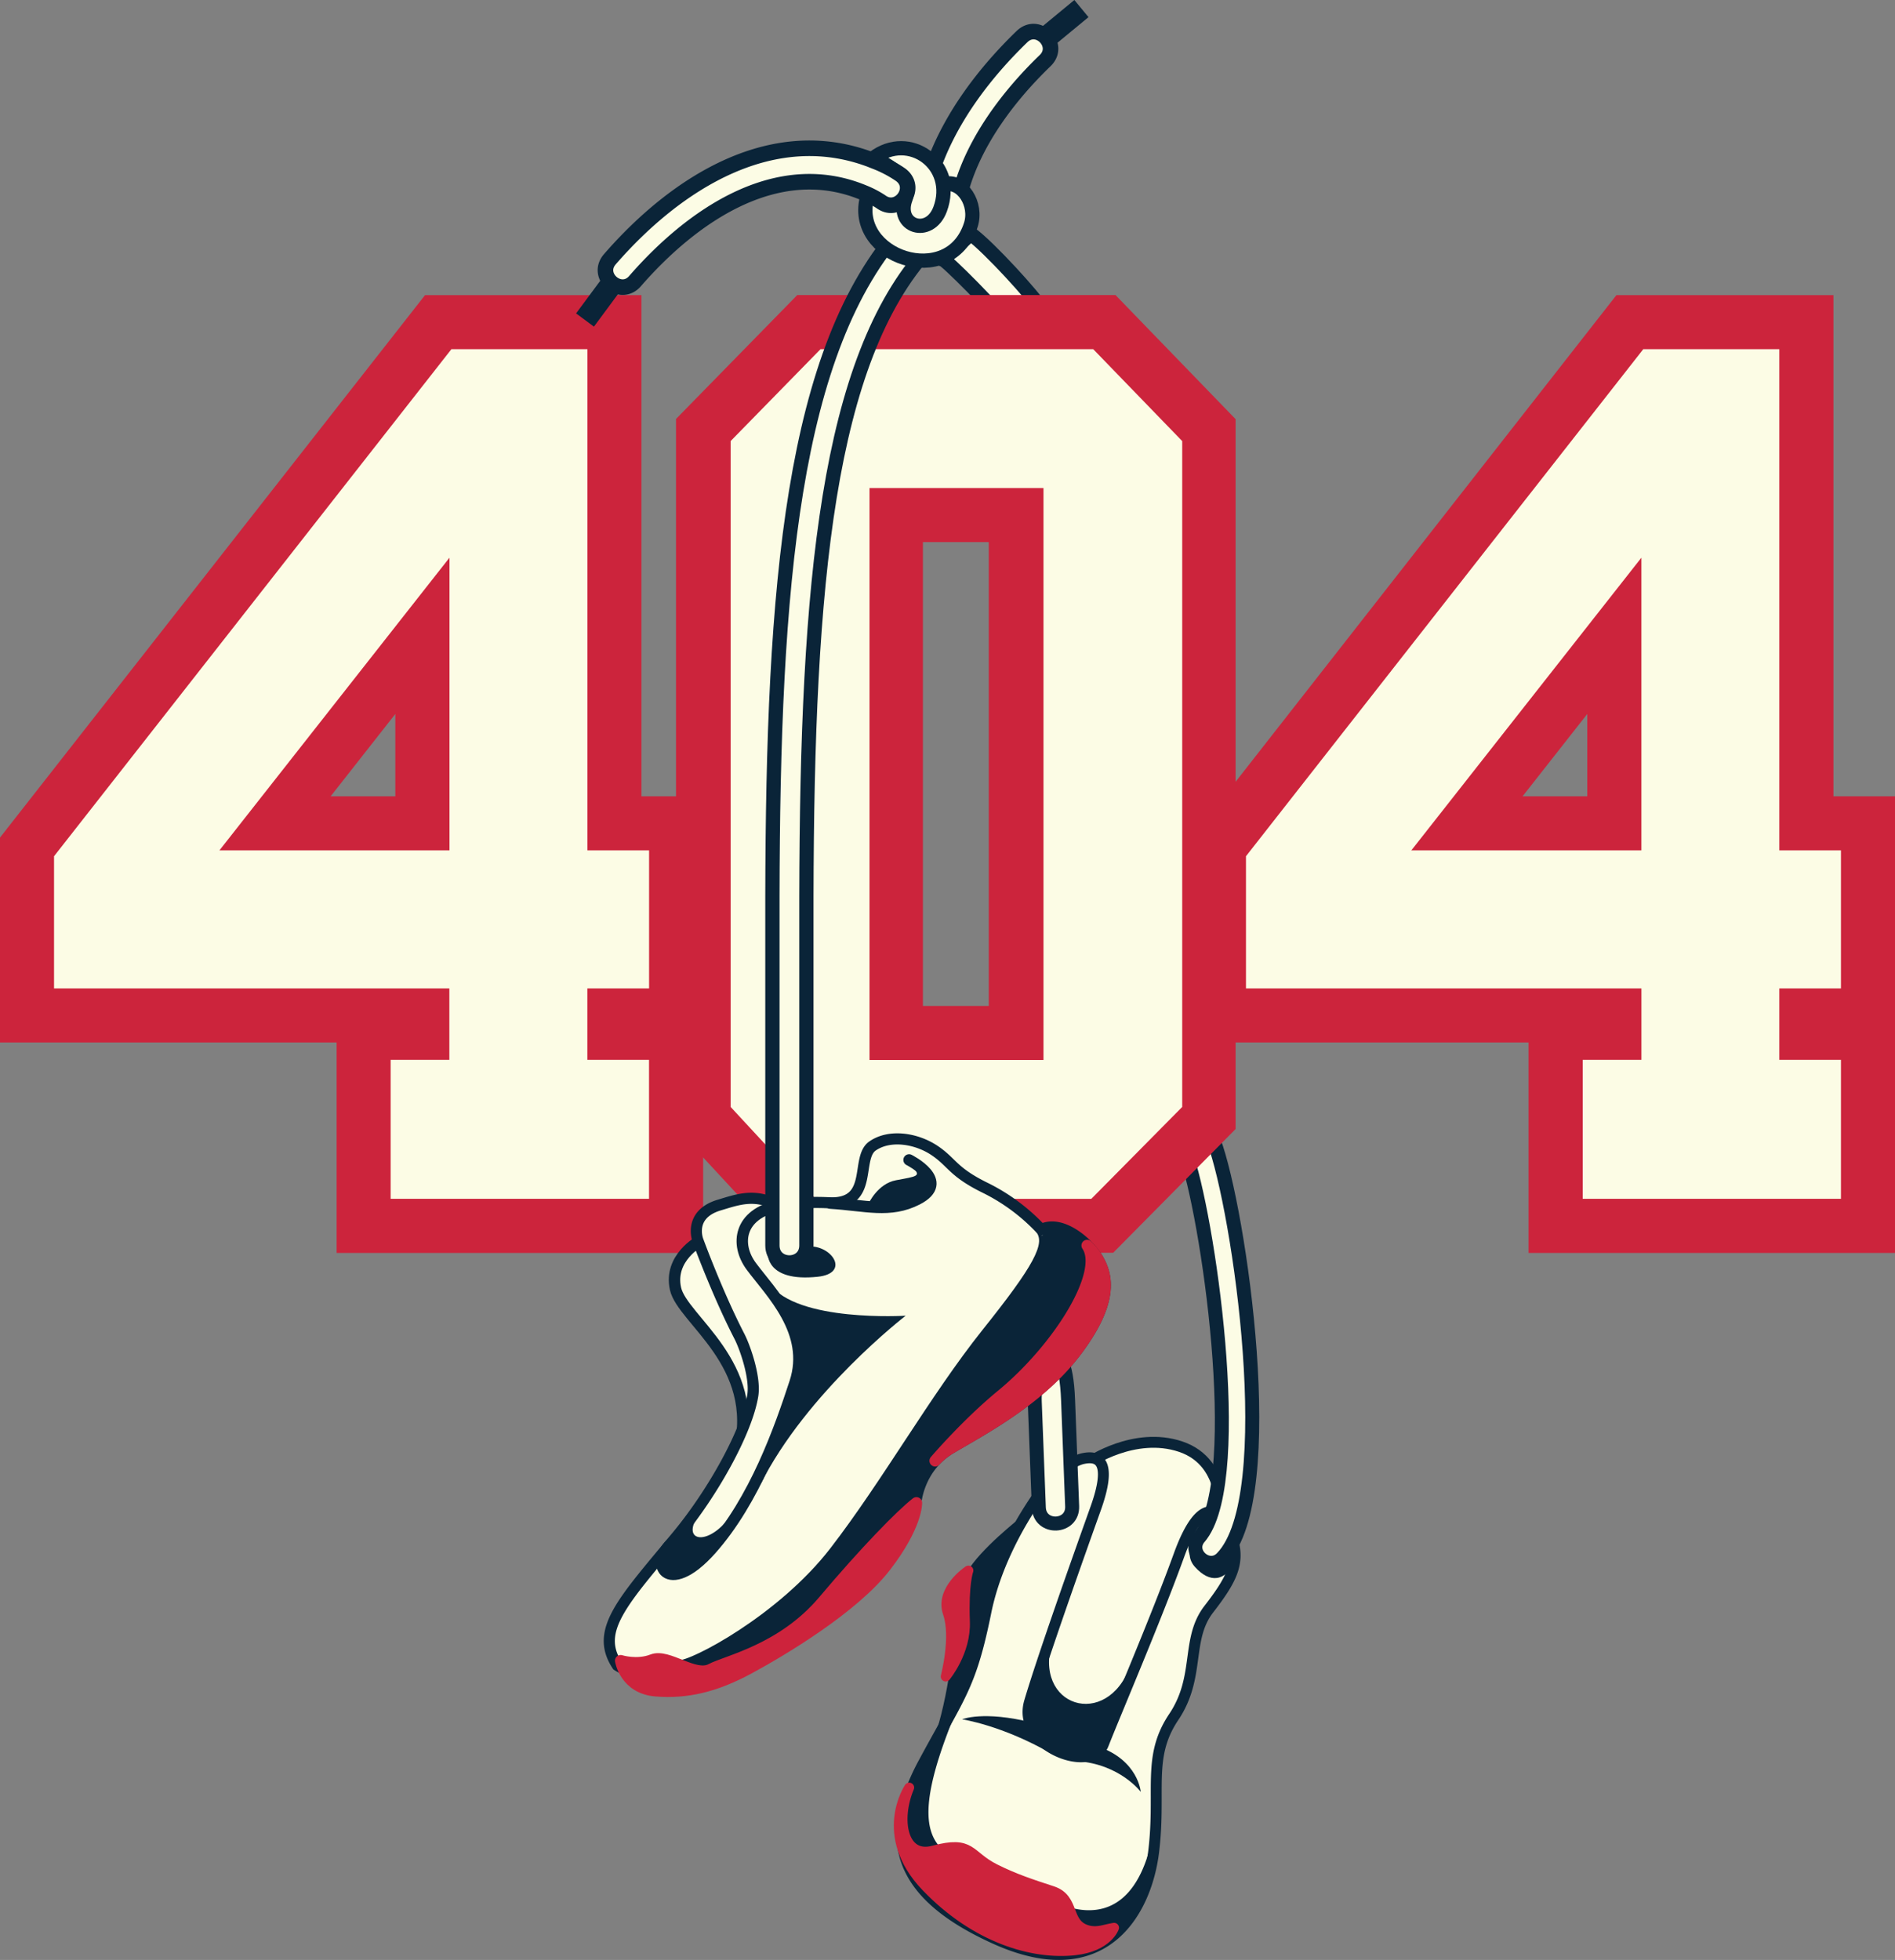 <svg id="Capa_1" data-name="Capa 1" xmlns="http://www.w3.org/2000/svg" xmlns:xlink="http://www.w3.org/1999/xlink" viewBox="0 0 873.18 902.84"><rect x="0" y="0" width="873.18" height="902.84" fill="#808080" stroke="none"/><defs><style>.cls-1,.cls-3,.cls-4,.cls-5,.cls-9{fill:#fcfce5;}.cls-1,.cls-10,.cls-13,.cls-14,.cls-16,.cls-18,.cls-20,.cls-21,.cls-22,.cls-23,.cls-24,.cls-4,.cls-6,.cls-9{stroke:#0a2438;}.cls-1,.cls-10,.cls-13,.cls-14,.cls-16,.cls-18,.cls-20,.cls-21,.cls-22,.cls-23,.cls-6,.cls-9{stroke-miterlimit:3.86;}.cls-1,.cls-16{stroke-width:5.12px;}.cls-1{clip-rule:evenodd;}.cls-2{fill:#cc243c;}.cls-12,.cls-19,.cls-21,.cls-24,.cls-4{stroke-linecap:round;}.cls-12,.cls-17,.cls-19,.cls-24,.cls-4,.cls-8{stroke-linejoin:round;}.cls-22,.cls-24,.cls-4{stroke-width:6.57px;}.cls-11,.cls-12,.cls-14,.cls-16,.cls-17,.cls-19,.cls-20,.cls-21,.cls-24,.cls-4,.cls-5,.cls-6,.cls-7,.cls-8{fill-rule:evenodd;}.cls-10,.cls-12,.cls-13,.cls-14,.cls-16,.cls-18,.cls-19,.cls-20,.cls-21,.cls-22,.cls-23,.cls-24,.cls-6{fill:none;}.cls-6{stroke-width:5.03px;}.cls-7{fill:#0a2438;}.cls-11,.cls-17,.cls-8{fill:#cd233c;}.cls-12,.cls-17,.cls-19,.cls-8{stroke:#cd233c;}.cls-12,.cls-8{stroke-width:4.54px;}.cls-10,.cls-9{stroke-width:6.45px;}.cls-13{stroke-width:10.24px;}.cls-14,.cls-17,.cls-19,.cls-21{stroke-width:5.26px;}.cls-15{clip-path:url(#clip-path);}.cls-18,.cls-20{stroke-width:2.46px;}.cls-23{stroke-width:7.17px;}</style><clipPath id="clip-path"><path id="SVGID" class="cls-1" d="M421.84,693.85s0.4-17.42,16.63-26.93,41.58-23,58.21-45.54,13.46-34.06,9.11-41.58-16.87-18.16-26-13.41a89.16,89.16,0,0,0-25.5-19.06c-15.44-7.52-15.44-11.88-23.76-17.42s-20.59-7.52-28.51-2,0.74,26.5-19.25,26.19a108.45,108.45,0,0,0-21,.79c-1.11.15-2.19,0.17-3.2,0.38-10.87-5.72-18.57-2.72-27.1-.18-14.65,4.36-9.86,16.38-9.86,16.38s8.87,24.3,19.11,44.14c2.55,4.93,7.47,18.9,6.15,27.18-2.65,16.58-18.33,44.82-35,64.89-24.95,30.1-38,43.45-27.42,59.48,0,0,20.06,13.64,50.56,3s70.49-48.31,72.47-53.86S421.84,693.85,421.84,693.85Z"/></clipPath></defs><title>404</title><path class="cls-2" d="M704.33,577.15V480.2H549.22V385.83l195.6-249.88h100V366.82h28.41V577.15H704.33Zm27.05-210.33V328.89l-29.81,37.93h29.81Z"/><path class="cls-3" d="M757.19,160.85h62.68V391.72h28.41V455.3H819.87v32.92h28.41v64h-119v-64h27.05V455.3H574.12V394.42ZM650.32,391.72h106V256.9Z"/><path class="cls-4" d="M447.32,107.74c8.49,6.16,29.53,29.41,32,33.91,2.1,3.85-10.07,15.87-13.54,10.46-4.92-7.68-31.23-33.9-31.36-32.52Z"/><path class="cls-5" d="M544.82,746.11c-2.75,5.95-32.44,77.2-32.44,77.2s-31.76-5.85-47.72-16.42,5.14-65,8.09-74.81,29-58.4,29-58.4,20.92-14.45,42.24-7.3c22.21,7.45,18.49,34.59,18.49,34.59S547.57,740.17,544.82,746.11Z"/><path class="cls-6" d="M544.82,746.11c-2.75,5.95-32.44,77.2-32.44,77.2s-31.76-5.85-47.72-16.42,5.14-65,8.09-74.81,29-58.4,29-58.4,20.92-14.45,42.24-7.3c22.21,7.45,18.49,34.59,18.49,34.59S547.57,740.17,544.82,746.11Z"/><path class="cls-5" d="M557,741.26c-10.77,13.9-3.75,31.17-16.14,49.64-10.91,16.24-7.14,29.91-8.42,52.31-0.17,3-.44,6.27-0.85,9.68-1.77,14.58-7.88,30.68-20.1,39.87-11.61,8.73-28.74,11.23-52.91.31C417,874.29,410.14,852,419,826.76a0,0,0,0,0,0,0,105.1,105.1,0,0,1,6.75-15c6.62-12.29,11.38-20.39,15.13-27.71h0c5.82-11.39,9.23-20.91,13.37-41.37,6.81-33.63,29.55-60.87,29.55-60.87s8.78-8.53,15.22-9.91,14,0.15,5.83,23-24.41,68.56-30.45,89,28.56,33.5,34,19.58,24.34-58,34.83-87,19.58-21.44,24.08-9.2S567.73,727.37,557,741.26Z"/><path class="cls-6" d="M557,741.26c-10.77,13.9-3.75,31.17-16.14,49.64-10.91,16.24-7.14,29.91-8.42,52.31-0.17,3-.44,6.27-0.85,9.68-1.77,14.58-7.88,30.68-20.1,39.87-11.61,8.73-28.74,11.23-52.91.31C417,874.29,410.14,852,419,826.76a0,0,0,0,0,0,0,105.1,105.1,0,0,1,6.75-15c6.62-12.29,11.38-20.39,15.13-27.71h0c5.82-11.39,9.23-20.91,13.37-41.37,6.81-33.63,29.55-60.87,29.55-60.87s8.78-8.53,15.22-9.91,14,0.15,5.83,23-24.41,68.56-30.45,89,28.56,33.5,34,19.58,24.34-58,34.83-87,19.58-21.44,24.08-9.2S567.73,727.37,557,741.26Z"/><path class="cls-7" d="M554.26,702.79s-10.73,11.08-3.73,18.92,14.05,6.89,19-2.87S554.26,702.79,554.26,702.79Z"/><path class="cls-7" d="M509,802.9c-2.76,5.54-8.93,8.5-19.72,4.52s-15.69-12.45-15.8-18.72S484,754.92,484,754.92l2.12-2.43c-12.6,32.06,21.58,44.83,33.67,17.35C519.84,769.84,511.74,797.36,509,802.9Z"/><path class="cls-7" d="M532.39,843.22c-0.17,3-.44,6.27-0.85,9.68-1.77,14.58-7.88,30.68-20.1,39.87-14.82,2.48-35.15-3.29-34-4.23S488,877,488,877c14.18,5.74,34.05,6.1,42.29-27.37A38.45,38.45,0,0,1,532.39,843.22Z"/><path class="cls-7" d="M440.49,856.19s-5.55,10.26-11.79,8.17S414.8,846.72,419,829a2.68,2.68,0,0,0,.06-0.27,0,0,0,0,0,0,0,105.1,105.1,0,0,1,6.75-15c6.62-12.29,11.38-20.39,15.13-27.71a83.3,83.3,0,0,1-3,8.83C422.55,834.27,425.77,849,440.49,856.19Z"/><path class="cls-8" d="M495.35,898.4c-19.42,2.18-45.92-5.57-68.63-29.29s-7.77-45.67-7.77-45.67c-6.26,14.91-3.06,32.87,11.18,29,17.9-4.8,16,2.22,28.24,8.39,9.09,4.57,17.25,7.22,26.53,10.25,10.84,3.53,6,15.24,16.34,18.07,4.5,1.23,7.83-.49,12.11-1.13C513.34,888.07,510.35,896.71,495.35,898.4Z"/><path class="cls-7" d="M484.31,807.74c-22.46-13-41-15.74-41-15.74s9.72-4.13,32.36,1.52S484.31,807.74,484.31,807.74Z"/><path class="cls-7" d="M496.3,811.28c19.82,1.34,29.34,14.15,29.34,14.15s-1.1-14.54-19.61-20.88Z"/><path class="cls-9" d="M546.06,530.67c-1.65-4.41.71-7.8,4.17-9.09s7.46-.29,9.11,4.13C571,557,590.44,689.28,563.18,717.6c-6.27,6.73-16.81-2.6-10.41-9.61,0,0,.3-0.35.77-1C574.06,679,556.37,558.28,546.06,530.67Z"/><path class="cls-3" d="M492.15,645c0.08,2.23,1.8,46.58,1.88,48.83,0.4,10.24-15,10.84-15.36.59-0.09-2.25-1.8-46.61-1.88-48.85C476.13,627.89,490.79,608,492.15,645Z"/><path class="cls-10" d="M492.15,645c0.08,2.23,1.8,46.58,1.88,48.83,0.4,10.24-15,10.84-15.36.59-0.09-2.25-1.8-46.61-1.88-48.85C476.13,627.89,490.79,608,492.15,645Z"/><path class="cls-7" d="M425.71,811.78c8.6-15.64,13.13-45.2,13.85-60.87s1.75-23.39,12.31-35,24.2-20.87,22.54-20.93-11.59,14-16.28,33.53-9,38.95-14.57,49.94S425.71,811.78,425.71,811.78Z"/><path class="cls-11" d="M435.75,772.3s4.81-18.22,1-29.17,9.48-19.67,9.48-19.67-2.25,6-1.6,23.48C445.19,761,435.75,772.3,435.75,772.3Z"/><path class="cls-12" d="M435.75,772.3s4.81-18.22,1-29.17,9.48-19.67,9.48-19.67-2.25,6-1.6,23.48C445.19,761,435.75,772.3,435.75,772.3Z"/><path class="cls-2" d="M155.11,577.15V480.2H0V385.83L195.85,135.95h99.71V366.82H324V577.15H155.11Zm27.05-210.33V328.89l-29.81,37.93h29.81Z"/><path class="cls-3" d="M208,160.85h62.68V391.72h28.41V455.3H270.65v32.92h28.41v64H180v-64h27.05V455.3H24.9V394.42ZM101.11,391.72h106V256.9Z"/><path class="cls-2" d="M364.69,577.15l-53.2-57.49V193l55.87-57.08H514l55.34,57.16v327l-56.4,57H364.69Zm90.92-113.76V249.71H425.26V463.38h30.36Z"/><path class="cls-3" d="M336.65,203.19l41.43-42.34H503.74l41,42.34V509.91l-41.89,42.34h-127l-39.18-42.34V203.19Zm64,21.62V488.29h80.17V224.81H400.6Z"/><line class="cls-13" x1="480.74" y1="18.44" x2="498.3" y2="3.95"/><path class="cls-5" d="M363.19,637.08c2.38-9.9-21.38-62.17-21.38-62.17l-19.4-3.17s-14.32,7.65-11.15,21.91S350.64,628,340.5,668.52C340.5,668.52,360.81,647,363.19,637.08Z"/><path class="cls-14" d="M363.19,637.08c2.38-9.9-21.38-62.17-21.38-62.17l-19.4-3.17s-14.32,7.65-11.15,21.91S350.64,628,340.5,668.52C340.5,668.52,360.81,647,363.19,637.08Z"/><path id="SVGID-2" data-name="SVGID" class="cls-5" d="M421.84,693.85s0.4-17.42,16.63-26.93,41.58-23,58.21-45.54,13.46-34.06,9.11-41.58-16.87-18.16-26-13.41a89.16,89.16,0,0,0-25.5-19.06c-15.44-7.52-15.44-11.88-23.76-17.42s-20.59-7.52-28.51-2,0.74,26.5-19.25,26.19a108.45,108.45,0,0,0-21,.79c-1.11.15-2.19,0.17-3.2,0.38-10.87-5.72-18.57-2.72-27.1-.18-14.65,4.36-9.86,16.38-9.86,16.38s8.87,24.3,19.11,44.14c2.55,4.93,7.47,18.9,6.15,27.18-2.65,16.58-18.33,44.82-35,64.89-24.95,30.1-38,43.45-27.42,59.48,0,0,20.06,13.64,50.56,3s70.49-48.31,72.47-53.86S421.84,693.85,421.84,693.85Z"/><g class="cls-15"><path class="cls-7" d="M499.61,557.48c9.7,2.18-2,10.69,2.18,17.42s5,13.86-2.77,33.66-49.7,48.91-49.7,48.91-17.62,13.66-21.19,18.41-7.92,20.39-7.92,20.39,7.13,3.37-15.84,25.94-59.4,45.54-74.85,50.29-23-5.54-16.63-5.15,47.56-21.24,71.72-52.53S430.94,644,454.7,614.25s29.7-40.39,25.34-47.52C480,566.73,489.91,555.3,499.61,557.48Z"/><path class="cls-16" d="M499.61,557.48c9.7,2.18-2,10.69,2.18,17.42s5,13.86-2.77,33.66-49.7,48.91-49.7,48.91-17.62,13.66-21.19,18.41-7.92,20.39-7.92,20.39,7.13,3.37-15.84,25.94-59.4,45.54-74.85,50.29-23-5.54-16.63-5.15,47.56-21.24,71.72-52.53S430.94,644,454.7,614.25s29.7-40.39,25.34-47.52C480,566.73,489.91,555.3,499.61,557.48Z"/></g><path id="SVGID-3" data-name="SVGID" class="cls-16" d="M421.84,693.85s0.4-17.42,16.63-26.93,41.58-23,58.21-45.54,13.46-34.06,9.11-41.58-16.87-18.16-26-13.41a89.16,89.16,0,0,0-25.5-19.06c-15.44-7.52-15.44-11.88-23.76-17.42s-20.59-7.52-28.51-2,0.74,26.5-19.25,26.19a108.45,108.45,0,0,0-21,.79c-1.11.15-2.19,0.17-3.2,0.38-10.87-5.72-18.57-2.72-27.1-.18-14.65,4.36-9.86,16.38-9.86,16.38s8.87,24.3,19.11,44.14c2.55,4.93,7.47,18.9,6.15,27.18-2.65,16.58-18.33,44.82-35,64.89-24.95,30.1-38,43.45-27.42,59.48,0,0,20.06,13.64,50.56,3s70.49-48.31,72.47-53.86S421.84,693.85,421.84,693.85Z"/><path class="cls-17" d="M286,765s7.52,2.38,14.65-.4,19.4,8.32,26.93,4.36,32.91-9,51.92-31.54,35.64-39.6,42.77-45.14c0,0,.4,10.3-14.26,29.3s-47.56,38.67-63,47S316.46,780,302.2,778.85,286,765,286,765Z"/><line class="cls-18" x1="500.95" y1="573.73" x2="500.8" y2="573.52"/><path class="cls-11" d="M430.9,672.91s14.43-16.93,30.69-30.29c25.4-20.87,48.06-56,39.35-68.89a28.22,28.22,0,0,1,4.84,6.07c4.36,7.52,7.52,19-9.11,41.58s-42,36-58.21,45.54A31.38,31.38,0,0,0,430.9,672.91Z"/><path class="cls-19" d="M430.9,672.91s14.43-16.93,30.69-30.29c25.4-20.87,48.06-56,39.35-68.89a28.22,28.22,0,0,1,4.84,6.07c4.36,7.52,7.52,19-9.11,41.58s-42,36-58.21,45.54A31.38,31.38,0,0,0,430.9,672.91Z"/><path class="cls-20" d="M358.6,555.28"/><path class="cls-21" d="M382.64,554.22c16.19,1,27.42,4.69,40-1.75,16.07-8.24-3.76-18.15-3.76-18.15"/><path class="cls-14" d="M310.24,710.18c-11.86,9.81-2.86,26.35,17.39,3.57s31.77-55.67,38.72-76.92c7.59-23.2-11-41.2-20.15-53.47-7.59-10.24-5.62-24.1,12.42-27.91"/><path class="cls-7" d="M354.54,591.26c12.48,17.94,62.78,14.82,62.78,14.82s-45.63,35.1-67.07,78l9.36-26.52s8.19-22.62,9-33.15-9.36-25-9.36-25Z"/><path class="cls-7" d="M353.76,577.22s-1,13.45,23,10.92c14.82-1.56,7-14-3.51-14,0,0-2.53,5.26-6.24,7s-8.58-.58-8.58-0.58Z"/><path class="cls-7" d="M420.56,537.82c4.08,4,1.88,4.07-7.72,5.86-8.38,1.56-12.54,10.58-12.54,10.58s14.33,1.79,23.47-3S426.3,541,426.3,541Z"/><path class="cls-7" d="M338,696.16c-9.75,15.79-23.4,14.82-17.35,3.7S328,686,328,686s-11.7,13.65-16.18,22.23-10.14,11.31-5.07,16.18S322,720.33,327,714.29,338,696.16,338,696.16Z"/><path class="cls-3" d="M427.64,114.78c-46.39,50.78-55.79,153.6-56.07,298.33,0,2.27,0,158.29,0,160.58,0,10.44-15.66,10.44-15.66,0,0-2.29,0-158.32,0-160.59,0.26-142.88,8.92-252.78,60.17-308.88C423.12,96.51,434.68,107.07,427.64,114.78Z"/><path class="cls-22" d="M427.64,114.78c-46.39,50.78-55.79,153.6-56.07,298.33,0,2.27,0,158.29,0,160.58,0,10.44-15.66,10.44-15.66,0,0-2.29,0-158.32,0-160.59,0.26-142.88,8.92-252.78,60.17-308.88C423.12,96.51,434.68,107.07,427.64,114.78Z"/><path class="cls-3" d="M430.44,75.67c8-22,23.36-42.28,40.49-58.82,7.37-7.11,18,3.94,10.67,11.05C465,43.91,449.24,64.62,442.91,87a8.48,8.48,0,0,0-7.68-2l-0.7.17A19.65,19.65,0,0,0,430.44,75.67Z"/><path class="cls-23" d="M430.44,75.67c8-22,23.36-42.28,40.49-58.82,7.37-7.11,18,3.94,10.67,11.05C465,43.91,449.24,64.62,442.91,87a8.48,8.48,0,0,0-7.68-2l-0.7.17A19.65,19.65,0,0,0,430.44,75.67Z"/><path class="cls-5" d="M435.23,85c8-2,15.23,9,12.09,18.66-9.77,30.21-55.62,14.53-47.66-13.14C399.66,90.48,427.27,87,435.23,85Z"/><path class="cls-24" d="M435.23,85c8-2,15.23,9,12.09,18.66-9.77,30.21-55.62,14.53-47.66-13.14C399.66,90.48,427.27,87,435.23,85Z"/><path class="cls-5" d="M402.4,72.87C419,60.08,440.75,76,433.2,96.35c-4.88,13.14-20.75,8-15.93-4.82C421.47,80.38,402.4,72.87,402.4,72.87Z"/><path class="cls-24" d="M402.4,72.87C419,60.08,440.75,76,433.2,96.35c-4.88,13.14-20.75,8-15.93-4.82C421.47,80.38,402.4,72.87,402.4,72.87Z"/><path class="cls-3" d="M405.9,92.92a44.62,44.62,0,0,0-8.13-4.22C357.52,72.07,318.25,100,292.6,129.5c-6.72,7.73-18.31-2.35-11.59-10.08,30.56-35.16,75.79-64.27,122.63-44.93a56.66,56.66,0,0,1,11.34,6C423.24,86.58,414.16,99,405.9,92.92Z"/><path class="cls-23" d="M405.9,92.92a44.62,44.62,0,0,0-8.13-4.22C357.52,72.07,318.25,100,292.6,129.5c-6.72,7.73-18.31-2.35-11.59-10.08,30.56-35.16,75.79-64.27,122.63-44.93a56.66,56.66,0,0,1,11.34,6C423.24,86.58,414.16,99,405.9,92.92Z"/><line class="cls-13" x1="283.1" y1="129.13" x2="269.56" y2="147.42"/></svg>